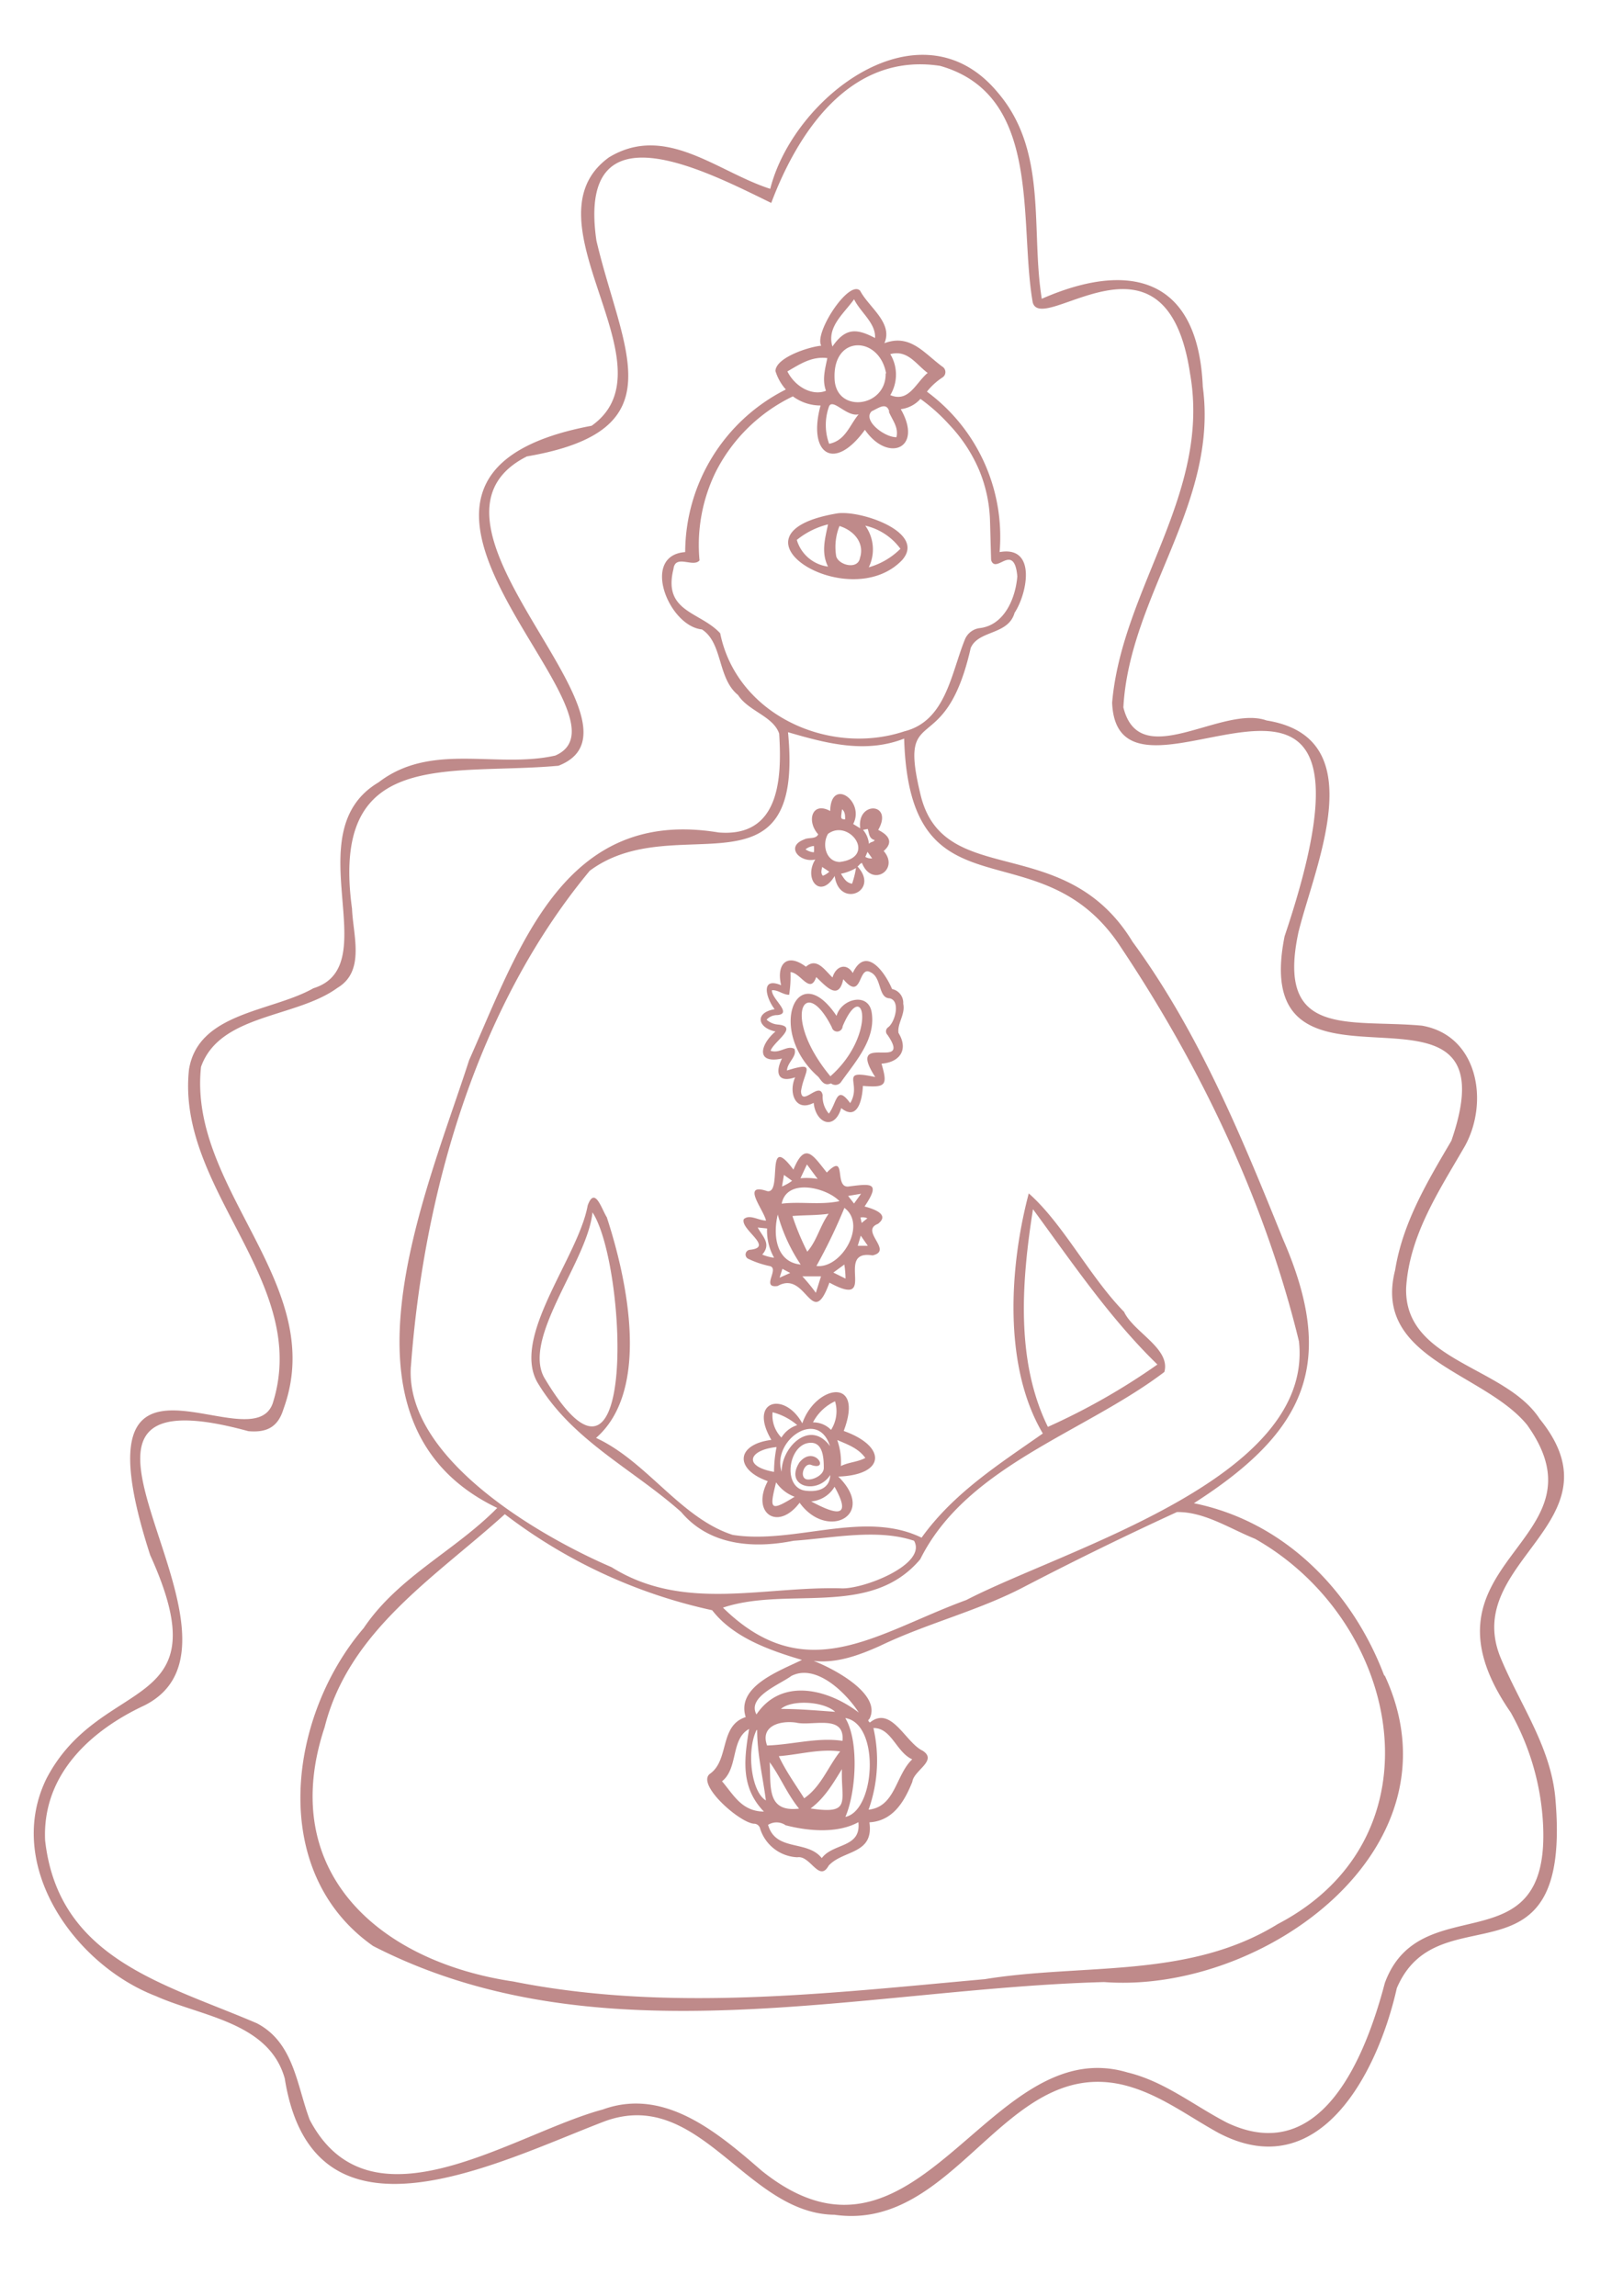 <?xml version="1.0" encoding="UTF-8" standalone="no"?><svg xmlns="http://www.w3.org/2000/svg" xmlns:xlink="http://www.w3.org/1999/xlink" fill="#bf8a8a" height="326.6" preserveAspectRatio="xMidYMid meet" version="1" viewBox="-4.8 -7.8 230.9 326.6" width="230.9" zoomAndPan="magnify"><g data-name="Layer 2"><g id="change1_1"><path d="M104.78,19.06C108.1,5.93,126.13-7.81,137.1,5.3c7.22,8.38,4.71,19.45,6.31,29.4,12.08-5.3,22.24-3.41,22.91,12.53,2.24,16.62-10.44,29.69-11.3,45.59,2.32,9.36,14-.42,20.37,1.86,15.27,2.44,6.89,20.54,4.54,30.11-3.26,15.17,7.22,12.35,17.56,13.3,8,1.39,9.56,10.84,6.14,17.09-3.64,6.32-7.9,12.63-8.38,20.16-.35,10.55,14.11,11.14,19,18.69,11.86,14.62-11,20.15-5.64,33.78,2.72,6.67,7.13,12.65,7.85,20C219,276,199.87,261,193.92,275c-2.66,11.83-10.9,28.22-25.4,20.57-4.52-2.49-8.66-5.72-13.82-6.88-16.69-3.64-23.58,21-40.78,18.54-12.57-.13-19.13-18.21-32.65-13.31-15.33,5.85-41.49,19.54-45.56-6.08-2.25-8-11.83-8.8-18.35-11.72C5.71,271.62-4.18,257.46,1.8,245.21c7.8-15,25.12-9,14.77-31.8C5.29,178.58,30.92,200.53,34,191.81c5.48-17.28-13.79-30.34-11.91-47.51,1.34-8.12,11.74-8.16,17.7-11.53,10.48-3.24-2.71-22.18,9.27-29.29,7.51-5.77,16.78-1.92,25.14-3.81,13-5.66-34.18-39.5,5.17-46.91,12-8.51-10-29.16,2.47-38.18C89.89,9.7,97.29,16.67,104.78,19.06Zm.13,2c-9.48-4.62-27.69-14.17-24.86,5.36,3.68,15.68,11.66,27-9.89,30.7-18.91,9.53,19.48,38.18,4.49,44-15.7,1.42-32.52-2.73-29.37,20.32.14,3.76,1.92,8.9-2.07,11.27-5.89,4.31-16.74,3.7-19.41,11.24C21.91,161.41,42,174.89,35.53,192.62c-.77,2.53-2.33,3.39-5,3.15-35.37-9.67,4,29.52-14.76,39C8,238.39,1.18,244.7,1.62,254c1.92,16.9,17,20.35,30.14,26,5.25,2.76,5.64,8.75,7.5,13.72,8.67,16.54,29.08,1.9,41.69-1.46,8.79-3.2,16.37,3.3,22.63,8.72,22.25,17.85,32.13-19.89,52-14,5.29,1.27,9.5,4.74,14.22,7.17,13.45,6.35,19.69-9.54,22.42-19.9,5.08-13.77,23.35-2.11,22.52-22.26a36.28,36.28,0,0,0-4.62-16.22c-15-21.73,14.43-24,2.33-40.9-6.12-7.49-22-9.38-18.77-22,1.09-6.79,4.59-12.59,8-18.4,9.54-27.54-29.19-1.92-23.72-29.11,17.84-53-23.76-13.51-24.54-33.21,1.4-16.27,14.11-29.78,11.08-46.85-3.41-22.72-21.1-5.21-22.38-10.1-2-11.48,1.41-29.48-13.17-33.63C115.86-.44,108.49,11.57,104.91,21.1Zm-.74,144.72c-.36-1.54-3.48-5.28,0-4.21,2.57,1-.31-8.67,3.91-3,1.67-4.08,2.79-2,4.75.41,2.91-2.95,1,2.07,3,2,3.24-.41,4.75-.7,2.37,2.83,1.23.33,3.68,1.12,1.89,2.48-2.61,1,2.26,3.81-.76,4.48-5.56-.92,1,7.77-6.13,3.87-2.52,7-3.24-1.87-7.36.48-2.46.36.33-2.5-1.13-2.83a13.43,13.43,0,0,1-3.11-1.06.68.68,0,0,1,.3-1.26c3.5-.35-1.44-2.9-.88-4.36C101.85,164.88,103.05,165.78,104.17,165.82Zm7.16,6.49c3.5.47,7.29-5.83,4-8.26A76.84,76.84,0,0,1,111.33,172.31Zm1.73-7.42c-1.8.25-3.42.17-5.12.32a36.45,36.45,0,0,0,2.11,5.07C111.43,168.66,111.83,166.63,113.06,164.89Zm1.54-1.83c-1.9-1.93-7.47-3.27-8.19.39C109.1,163.08,111.84,163.63,114.6,163.06Zm-8.74,1.9c-.74,3-.23,6.81,3.25,7.15A24.44,24.44,0,0,1,105.86,165Zm6.14,8.83h-2.65a25.7,25.7,0,0,1,1.92,2.34Zm-9-6.95c.65,1.25,2,2.33.64,3.85a6.26,6.26,0,0,0,1.69.45,7.83,7.83,0,0,1-1-4.16Zm6.08-7a9.08,9.08,0,0,1,2.44.09L110,157.83Zm4.68,13.41,1.73.86a13.23,13.23,0,0,0-.17-2Zm2.1-10.9.84,1.08,1-1.39Zm-8-2.17-1.13-.82-.28,1.65A6.71,6.71,0,0,0,107.89,160.16Zm10.8,9.26-1-1.44-.43,1.44Zm-12.15,3.28-.4,1.26,1.51-.67Zm11.11-7.33.16.8.82-.66A1.69,1.69,0,0,0,117.65,165.37Zm-2.42,30.38c6.12,2.15,6.09,6.26-.74,6.5,5.57,5.48-1.59,9.15-5.5,3.72-3.14,4.15-6.94,1.42-4.53-3.07-4.73-1.66-4.56-5.21.51-5.87-3.32-5.64,1.88-6.95,4.4-2.35C111.2,189.24,118.21,187.9,115.23,195.75ZM113.32,202c-1.85,2.89-6.63,1.67-4.37-1.81,2.11-2.52,4.34,1.27,1.73.41-1-.49-1.8,1.61-.81,2,.72.25,2.5-.47,2.53-1.57,0-1.44-.1-3.84-2.11-3.59-3,.34-3.81,6.5-.39,6.81C111.52,204.43,113.24,204,113.32,202Zm-8-.44a18.14,18.14,0,0,1,.36-3.53C101.69,198.44,100.85,200.79,105.36,201.57Zm5.26,4.19c3.29,1.77,6,2.67,3.35-2.07A4.27,4.27,0,0,1,110.62,205.76Zm4.21-5c1.16-.58,2.39-.57,3.52-1.17-1-1.38-2.46-1.89-4-2.55A9.45,9.45,0,0,1,114.83,200.74Zm-1.38-5.13a4.94,4.94,0,0,0,.59-4.1,6.75,6.75,0,0,0-3.14,3A3.51,3.51,0,0,1,113.45,195.61Zm-7,6.06c-.14-3.52,4-7.72,6.87-3.78C111.55,192.4,104.83,197.24,106.45,201.67Zm-1.3-8.58a4.5,4.5,0,0,0,1.26,3.58,4.11,4.11,0,0,1,2.25-1.77A8.72,8.72,0,0,0,105.15,193.09Zm.49,10c-.93,3.76-.89,4.19,2.65,2A5.47,5.47,0,0,1,105.64,203.08Zm2.69-57.65c-2.48.83-2.82-.73-1.84-2.68-3.83.82-3.06-2.06-.92-3.85-2.57-.52-3-2.69-.12-3.17-1.18-1.49-2.12-4.68.92-3.41-.71-3,.82-4.67,3.53-2.63,1.53-1.37,2.65.46,3.78,1.53.44-1.57,1.94-2.18,2.88-.64,1.89-4,4.64,0,5.59,2.28a2,2,0,0,1,1.59,2.1c.33,1.49-.88,2.81-.67,4.15,1.44,2.36.21,4.16-2.42,4.37.9,3.09.63,3.42-2.65,3.16-.07,1.78-.69,5.08-3.08,3.16-1,3.29-3.64,2.11-3.92-.75C108.32,150.44,107.35,147.57,108.33,145.43Zm7.84,3.7c1.81-2.92-1.8-4.91,3.59-3.75-4.32-6.69,5.44-.61,1.74-6a.7.7,0,0,1,.1-1.08c1-.75,1.79-3.82.18-4.12-1.64-.06-1.07-3-2.72-3.72-1.77-1-1.12,4.27-3.85,1-.66,3.15-2.47,1-3.85-.3-.88,2.55-2.23-.65-3.66-.7a16.54,16.54,0,0,1-.19,3.22c-.9,0-1.54-.71-2.45-.65-.08,1.24,3,3.32.77,3.54a2,2,0,0,0-1.53.65,2.69,2.69,0,0,0,1.57.69c3.11.27-.55,2.4-1,3.73,1.33.45,2.35-.84,3.39-.27.42,1.07-1,1.89-1.06,3.08,4.39-1.38,2.41.06,2,2.95.08,2.29,2.68-1.53,3.08.56a3.67,3.67,0,0,0,.88,2.62C114.28,149.06,114.18,146.4,116.17,149.13Zm76,81.39c-4.54-12-14.16-21.9-27.08-24.52,15.82-10.13,20.43-19.79,12.69-37.53-5.93-14.69-12-29.47-21.42-42.34-9.54-15.69-26.59-7.43-30.07-20.56-3.5-14.08,3.32-4.71,7.05-21.22,1.1-2.57,5.33-1.8,6.24-5,1.83-2.78,3.15-9.59-2.13-8.64a25.64,25.64,0,0,0-10.34-22.82,9.3,9.3,0,0,1,2.18-2,.91.91,0,0,0,0-1.57c-2.61-1.93-4.57-4.7-8.23-3.32,1.27-2.9-2.22-5.11-3.44-7.45-1.57-1.71-6.61,6-5.54,7.8-1.83.18-6.45,1.69-6.52,3.6A7,7,0,0,0,107,47.6,26,26,0,0,0,92.68,70.73c-6.36.46-2.37,10.53,2.38,11,3,1.93,2.18,6.94,5.14,9.33,1.47,2.3,5,3,5.85,5.49.42,6.54,0,14.78-8.62,14.06C75.53,107,69.18,126.7,61.94,143c-6.27,19.45-20.66,51.87,4,63.69-6,6.11-14.07,9.77-19,17.09C36.2,236.31,33.25,258.45,48.28,269c32.1,16.49,69.72,6.05,104,5.13C175,275.84,203.62,255.06,192.2,230.52Zm-65-185.26c-1.67,1.43-2.66,4.22-5.27,3.12a5.67,5.67,0,0,0,0-5.83C124.36,41.92,125.48,44,127.19,45.26Zm-5.48,5.47c.49,1.21,1.41,2.19,1.09,3.63-1.63.08-4.89-2.38-3.52-3.69C120.12,50.3,121.31,49.31,121.71,50.73Zm-.45-5.43c.08,4.92-7.2,5.73-7.27.64C113.72,39.76,120.31,40,121.26,45.3Zm-4.51-10.59c.88,1.87,3.14,3.42,3,5.55-2.61-1.37-4.2-1.49-6.06,1.21C112.77,38.69,115.28,36.8,116.75,34.71Zm.66,16.41c-1.31,1.58-1.86,3.71-4.19,4.19a7.78,7.78,0,0,1,0-5.36C113.74,48.84,115.73,51.6,117.41,51.12Zm-4.45-8c-.32,1.57-.76,3.09-.19,4.64-1.85.77-4.35-.47-5.49-2.75C109,44,110.72,42.82,113,43.15ZM97.66,82.28c-2.84-3.1-8.18-3-6.65-9.13.25-2.19,2.81-.16,3.71-1.24A23.59,23.59,0,0,1,97,59.38a23.89,23.89,0,0,1,11-10.8,6.62,6.62,0,0,0,3.94,1.3c-1.86,6.77,1.85,9.6,6.31,3.46,3.26,4.72,8.33,2.69,5.1-2.94a4.48,4.48,0,0,0,2.8-1.46,25.9,25.9,0,0,1,4.1,3.67,21.73,21.73,0,0,1,4.3,6.58,20.27,20.27,0,0,1,1.5,7.25l.15,5.31a.81.81,0,0,0,.31.6c.63.43,1.72-.81,2.5-.47.44.18.79.8.92,2.3-.25,3.16-1.88,7-5.4,7.37a2.64,2.64,0,0,0-2,1.48c-2,4.8-2.71,11.7-8.65,13.19C113.09,99.81,100,93.82,97.66,82.28Zm-44,104.28c1.82-24.72,9.42-51.21,25.44-70.5,12.19-9.08,30.59,4.85,28.21-19.71,5.48,1.6,11,3.06,16.52.91.78,26.49,19.4,12,30.89,29.76C166.05,144,175.17,163.1,180,183c2.12,19.56-33.09,29.44-47.33,36.79-12.7,4.63-22.73,12.73-34.62,1.08,9.34-3.09,21,1.51,28.07-6.88,6.61-13.3,23.36-18,34.73-26.64.92-3.34-4.39-5.66-5.73-8.55-4.9-5-8.68-12.55-13.56-16.85-2.72,10.26-3.71,24.52,2,34.15-6.21,4.36-12.67,8.44-17.25,14.82-8.22-4-18.09,1-26.89-.4C92,208.11,87.23,200.07,80,196.73c7.82-6.82,4.42-22.55,1.53-31.38-.75-1.19-1.7-4.49-2.72-1.69-1.34,7.45-11.14,18.92-7,25.43,4.94,8.08,13.42,12.07,20.29,18.17,4,4.77,10.23,5.25,16,4.1,5.53-.38,11.9-1.76,17.14,0,1.92,3.4-7.43,7-10.47,6.76-11.19-.27-22.37,3.37-32.56-3C71.67,210.58,52.79,199.53,53.65,186.56ZM119.46,238c2.57-.05,3.25,3.44,5.52,4.45-2.37,2.24-2.39,6.76-6.21,7.16A20.81,20.81,0,0,0,119.46,238Zm-4,12.66c1.51-3.44,2-10.74,0-14.08C120.44,237.37,119.76,249.86,115.41,250.65Zm-11.54-.78c-3.2,0-4.36-2.4-6-4.31,2.34-1.85,1.21-6,3.85-7.44C101.11,242.25,100.47,246.35,103.87,249.87Zm-1-11.59c0,3.43.82,6.7,1.24,10C102.11,247.11,101.36,241.3,102.83,238.28Zm5.5-1.07c2.31.56,7-1.27,6.64,2.6-3.59-.53-7.08.54-10.73.66C103.33,237.72,106.13,236.93,108.33,237.21Zm-2.13-1.93c1.5-1.35,6.06-1.12,7.73.4C111.34,235.5,108.78,235.27,106.2,235.28ZM106,242c2.93-.22,5.74-1.08,8.73-.68-1.74,2.19-2.7,5-5.12,6.67C108.35,246,107,244.13,106,242Zm2.9,7.46c-4.69.56-4-3.16-4.2-6.6C106.21,244.91,107.14,247.31,108.88,249.46Zm6.08-5.65c-.16,4.66,1.45,6.51-4.46,5.63C112.59,247.89,113.73,245.84,115,243.81Zm-8.07,8c3.18.84,7.41,1.23,10.41-.42.41,3.69-3.58,2.93-5.21,5.11-2.08-2.63-6.54-.88-7.64-4.73A2.27,2.27,0,0,1,106.89,251.77Zm-4.07-15.71c-1.43-2.52,3.28-4.28,4.94-5.51,3.52-1.82,7.8,2.41,9.6,5.21C113,232.45,106.39,230.77,102.82,236.06Zm41.46-40.9c-4.65-9.42-3.74-20.85-2.14-31,5.62,7.65,10.88,15.45,17.7,22.09A93.73,93.73,0,0,1,144.28,195.16Zm-71.62-6.95c-3.31-5.67,6.12-16.63,6.81-23.6C84.36,172,86,210.55,72.66,188.21ZM177,265.87c-12.72,7.86-27.63,5.56-41.7,7.85-22.24,2-45,4.74-67.08.33C49,271.19,34.57,258.34,41.39,237.86c3.46-13.76,15.84-21.4,25.63-30.28a74.44,74.44,0,0,0,29.5,13.66c3,3.89,8.19,5.71,12.77,7.07-3.21,1.57-9.39,3.77-8,8.13-3.79,1.21-2.28,6.14-5.12,8.09-1.91,1.57,4.42,7.09,6.38,7.08a.89.89,0,0,1,.79.69,5.81,5.81,0,0,0,5.29,4.08c1.86-.32,3.1,3.65,4.46,1.19,2.07-2.26,6.46-1.56,5.8-6.16,3.37-.19,5-3,6.11-5.78.21-1.62,3.65-3,1.46-4.41-2.43-1.14-4.46-6.49-7.51-4-.15-.17-.37-.28-.06-.52,1.84-3.53-5.17-7.2-7.94-8.25,3.3.37,6.45-.8,9.43-2.13,6.72-3.24,14.07-5,20.64-8.47q10.68-5.55,21.61-10.57c3.88-.08,7.57,2.38,11.12,3.8C194.6,222.89,200.65,253.5,177,265.87ZM114.41,65.21c-17.23,2.82,1.43,14.58,9.09,6.7C127.07,68,117.88,64.8,114.41,65.21ZM108.56,69A11.32,11.32,0,0,1,113,66.79c-.42,2-1,4,0,6A5.34,5.34,0,0,1,108.56,69Zm9,2.47c-.22,1.83-3,1.16-3.39-.12a8,8,0,0,1,.46-4.33C116.71,67.67,118.17,69.42,117.58,71.45Zm1.23,1.44a5.8,5.8,0,0,0-.49-5.94,8.55,8.55,0,0,1,5,3.29A10.31,10.31,0,0,1,118.81,72.89Zm-7.61,41.56c-1.68,2.73.69,5.75,2.77,2.33.64,4.68,6.47,2.17,3.25-1.34.25-.2.36-.45.63-.51,1.4,3.54,5.4.95,3.09-1.7,1.25-1.09,1-2.11-.78-3,2.23-3.9-3.07-4.16-2.56-.23l-1-.61c1.72-3.25-3.18-6.71-3.27-1.85-2.59-1.42-3.4,1.44-1.71,3.31-.3.74-1.41.4-2,.74C106.86,112.64,109.05,115,111.2,114.45Zm7.12-.36.32-.74.66.93A1.58,1.58,0,0,1,118.32,114.09Zm.35-4c.21.6.14,1.36,1,1.59-.23.33-.59.21-.83.54a3.53,3.53,0,0,0-.84-2Zm-2.24,7.79c-.82-.14-1.15-.75-1.57-1.42a6.83,6.83,0,0,0,2.14-.81A13,13,0,0,1,116.43,117.88ZM115,107.31c.34.29.46.69.43,1.44C114.79,108.7,114.79,108.7,115,107.31Zm-2,3.5c3-2.23,7.07,3.33,1.66,4C112.72,114.77,112.1,112.32,113,110.81Zm-.82,4.72,1,.66a2.76,2.76,0,0,1-.91.58C111.92,116.37,112.09,116,112.16,115.53Zm-1.19-3a3.89,3.89,0,0,1,0,.9,2.26,2.26,0,0,1-1.19-.42A2.22,2.22,0,0,1,111,112.53Zm3.23,24.15c.67-2.42,4.57-3.43,5-.42.57,3.76-2.27,6.9-4.3,9.75a1,1,0,0,1-1.5.29c-1,.44-1.35-.39-1.81-.94C104.22,138.9,108.52,128.23,114.2,136.68Zm-.87,8.6c6.67-5.88,4.79-14.35,1.73-7.1a.78.78,0,0,1-1.54.14C109.66,130.58,106.35,136.87,113.33,145.28Z"/></g></g></svg>